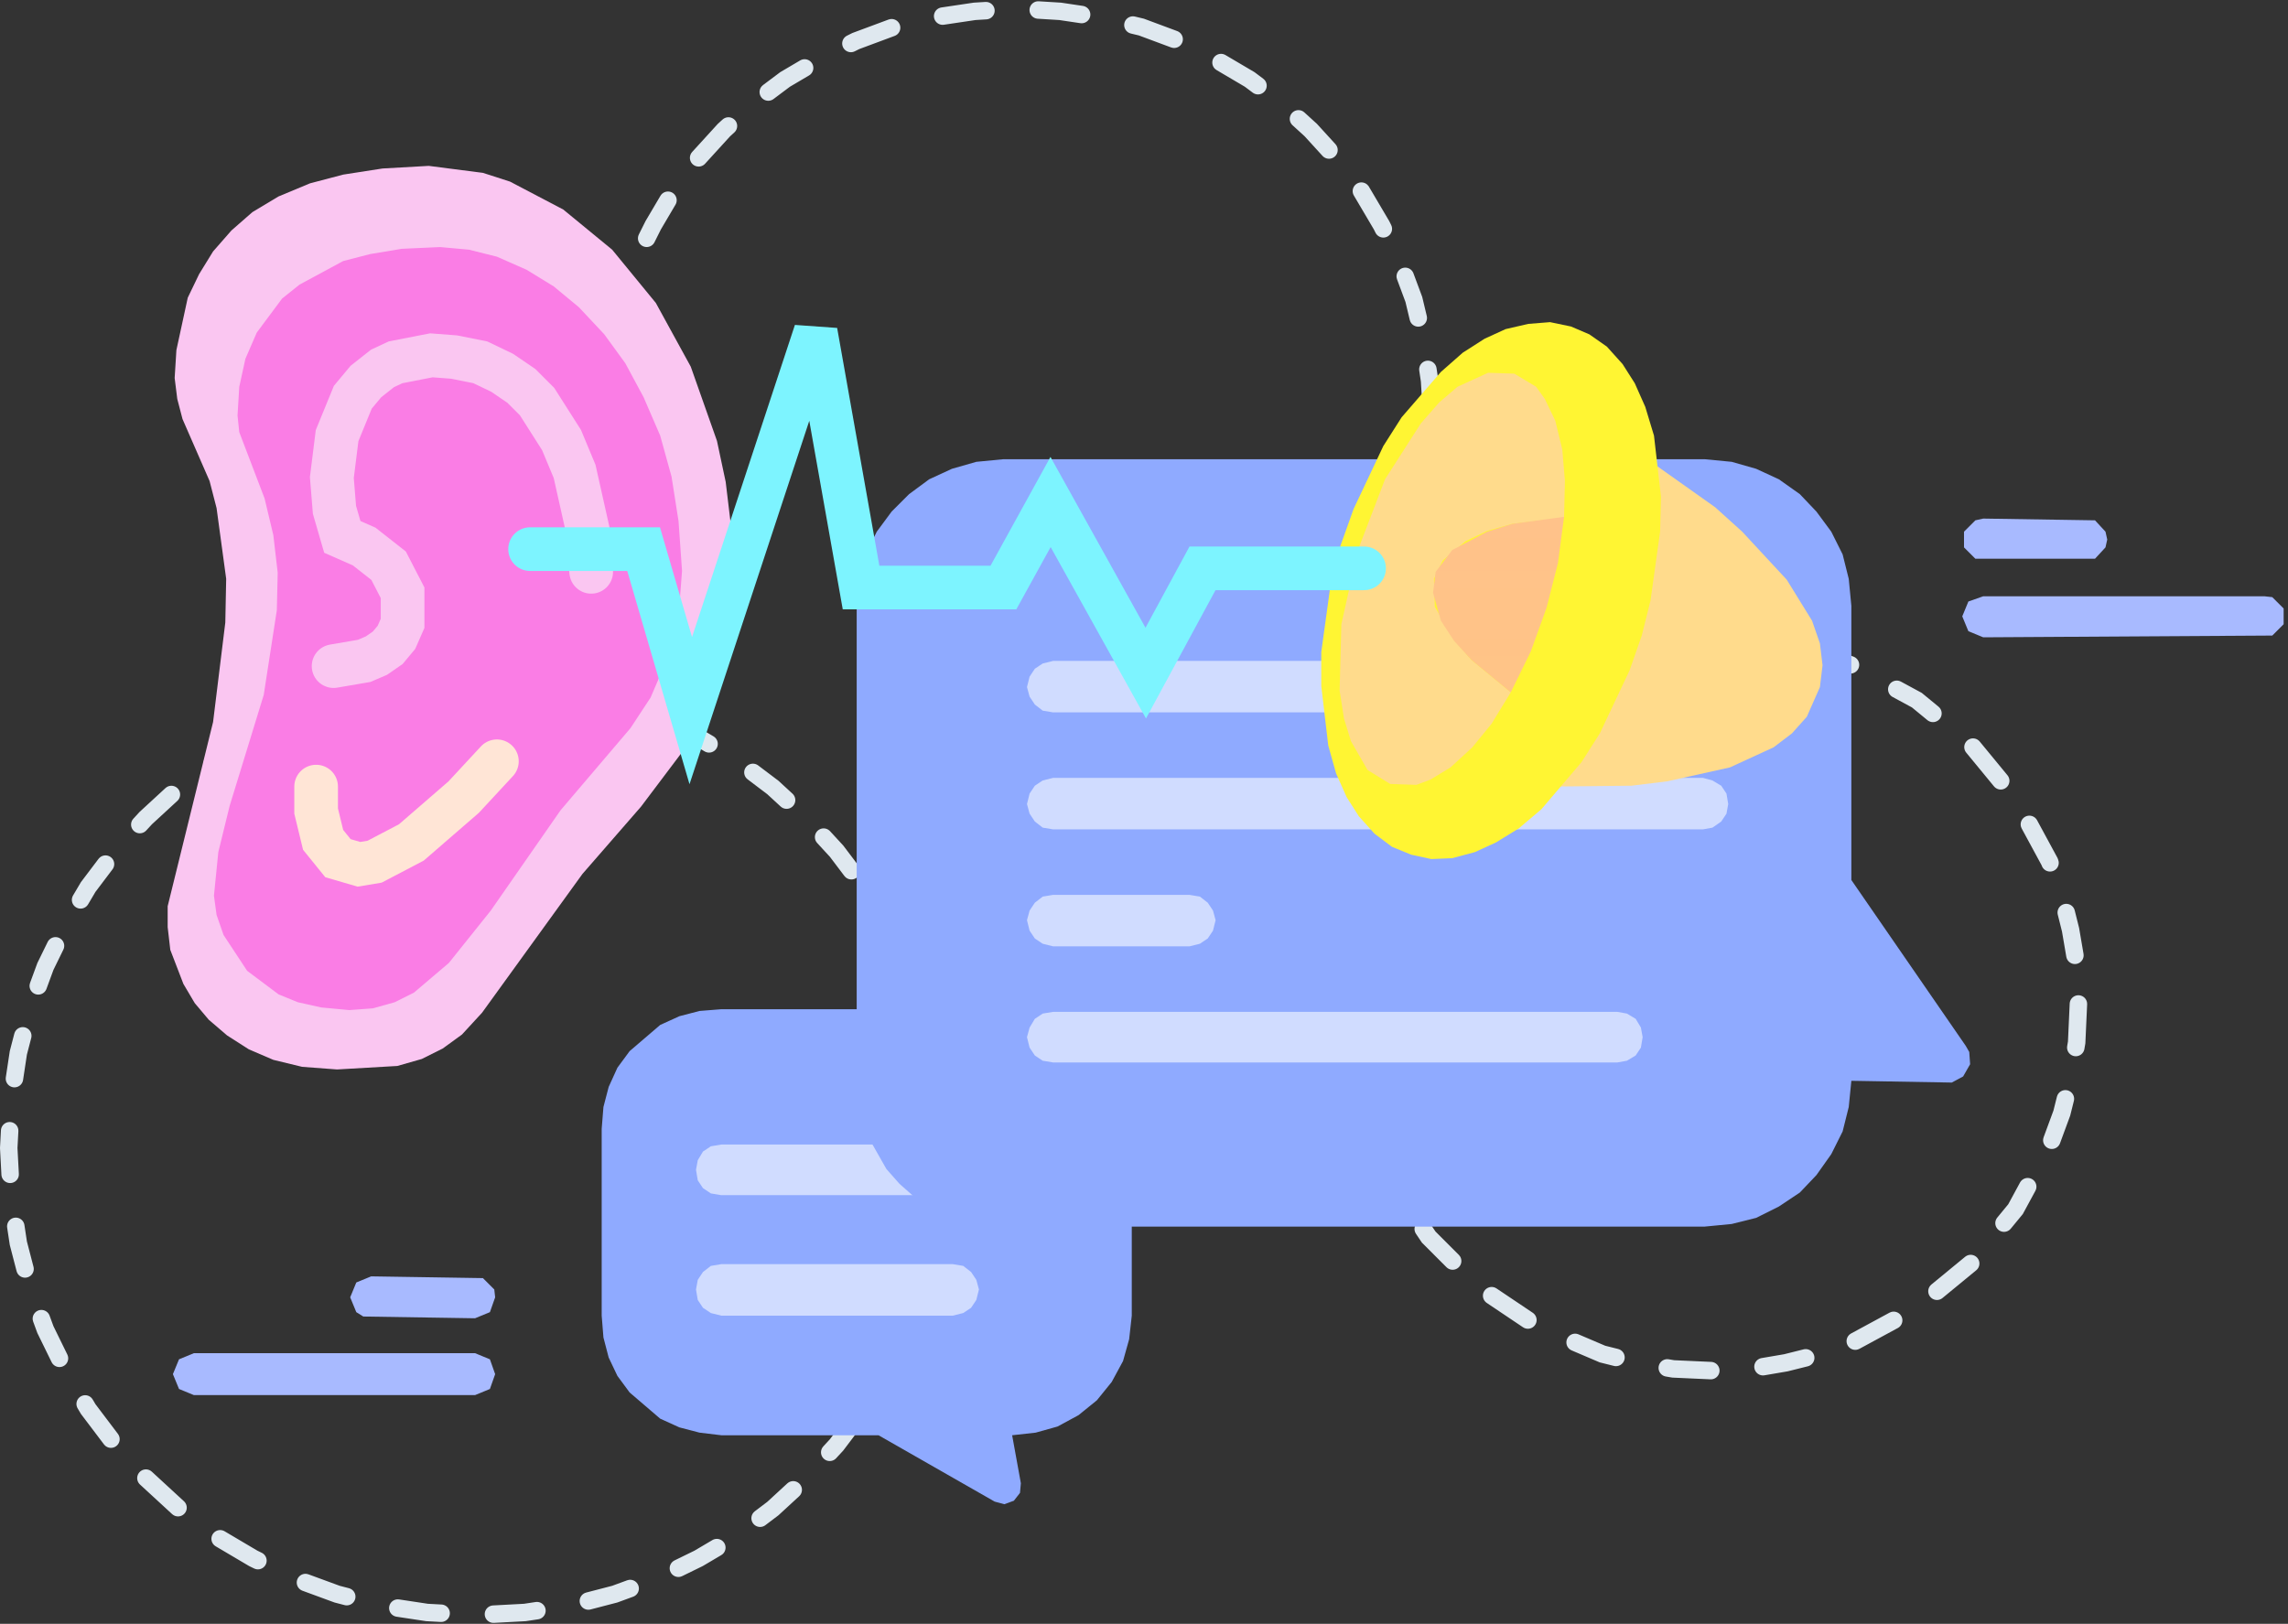 <?xml version="1.0" standalone="no"?><!DOCTYPE svg PUBLIC "-//W3C//DTD SVG 1.1//EN" "http://www.w3.org/Graphics/SVG/1.1/DTD/svg11.dtd"><svg height="186" node-id="1" sillyvg="true" template-height="186" template-width="262" version="1.1" viewBox="0 0 262 186" width="262" xmlns="http://www.w3.org/2000/svg" xmlns:xlink="http://www.w3.org/1999/xlink"><rect x="0" y="0" width="262" height="186" fill="#333333" stroke="none"/><defs node-id="74"><linearGradient gradientUnits="objectBoundingBox" id="未命名的渐变_934" node-id="5" spreadMethod="pad" x1="99.18" x2="99.18" y1="103.47" y2="177.76"><stop offset="0" stop-color="#8faaff"></stop><stop offset="1" stop-color="#a8e7ff"></stop></linearGradient><linearGradient gradientUnits="objectBoundingBox" id="未命名的渐变_920" node-id="8" spreadMethod="pad" x1="101.28" x2="101.28" y1="102.6" y2="152.15"><stop offset="0" stop-color="#e8eeff"></stop><stop offset="1" stop-color="#e3f7ff"></stop></linearGradient><linearGradient gradientUnits="objectBoundingBox" id="未命名的渐变_920-2" node-id="11" spreadMethod="pad" x1="95.85" x2="95.85" y1="116.34" y2="165.89"><stop offset="0" stop-color="#e8eeff"></stop><stop offset="1" stop-color="#e3f7ff"></stop></linearGradient><linearGradient gradientUnits="objectBoundingBox" id="未命名的渐变_934-2" node-id="12" spreadMethod="pad" x1="161.88" x2="161.88" y1="33.89" y2="149.03"><stop offset="0" stop-color="#8faaff"></stop><stop offset="1" stop-color="#a8e7ff"></stop></linearGradient><linearGradient gradientUnits="objectBoundingBox" id="未命名的渐变_920-3" node-id="13" spreadMethod="pad" x1="157.77" x2="157.77" y1="74.03" y2="123.58"><stop offset="0" stop-color="#e8eeff"></stop><stop offset="1" stop-color="#e3f7ff"></stop></linearGradient><linearGradient gradientUnits="objectBoundingBox" id="未命名的渐变_920-5" node-id="14" spreadMethod="pad" x1="128.4" x2="128.4" y1="74.03" y2="123.58"><stop offset="0" stop-color="#e8eeff"></stop><stop offset="1" stop-color="#e3f7ff"></stop></linearGradient><linearGradient gradientUnits="objectBoundingBox" id="未命名的渐变_920-6" node-id="15" spreadMethod="pad" x1="152.88" x2="152.88" y1="74.03" y2="123.58"><stop offset="0" stop-color="#e8eeff"></stop><stop offset="1" stop-color="#e3f7ff"></stop></linearGradient><linearGradient gradientUnits="objectBoundingBox" id="未命名的渐变_770" node-id="16" spreadMethod="pad" x1="51.54" x2="51.54" y1="124.33" y2="8.11"><stop offset="0" stop-color="#ffece8"></stop><stop offset="1" stop-color="#fac6f1"></stop></linearGradient><linearGradient gradientUnits="objectBoundingBox" id="未命名的渐变_535" node-id="19" spreadMethod="pad" x1="51.31" x2="51.31" y1="119.07" y2="15.98"><stop offset="0" stop-color="#ffcbc2"></stop><stop offset="1" stop-color="#fa7de5"></stop></linearGradient><linearGradient gradientUnits="objectBoundingBox" id="未命名的渐变_724" node-id="22" spreadMethod="pad" x1="52.86" x2="52.86" y1="78.82" y2="38.21"><stop offset="0" stop-color="#ffe5d6"></stop><stop offset="1" stop-color="#fac6f1"></stop></linearGradient><linearGradient gradientUnits="objectBoundingBox" id="未命名的渐变_734" node-id="25" spreadMethod="pad" x1="46.52" x2="46.52" y1="101.48" y2="84.66"><stop offset="0" stop-color="#ffefe6"></stop><stop offset="1" stop-color="#ffe5d6"></stop></linearGradient><linearGradient gradientUnits="objectBoundingBox" id="未命名的渐变_529" node-id="28" spreadMethod="pad" x1="199.77" x2="174.19" y1="27.63" y2="6.77"><stop offset="0" stop-color="#f08e71"></stop><stop offset="1" stop-color="#ffdb8c"></stop></linearGradient><linearGradient gradientUnits="objectBoundingBox" id="未命名的渐变_428" node-id="31" spreadMethod="pad" x1="228.03" x2="185.79" y1="32.7" y2="-1.75"><stop offset="0" stop-color="#ffb999"></stop><stop offset="1" stop-color="#fff533"></stop></linearGradient><linearGradient gradientUnits="objectBoundingBox" id="未命名的渐变_529-2" node-id="34" spreadMethod="pad" x1="224.39" x2="193.66" y1="25.28" y2="0.21"><stop offset="0" stop-color="#f08e71"></stop><stop offset="1" stop-color="#ffdb8c"></stop></linearGradient><linearGradient gradientUnits="objectBoundingBox" id="未命名的渐变_428-2" node-id="35" spreadMethod="pad" x1="204.96" x2="204.96" y1="-4.33" y2="24.96"><stop offset="0" stop-color="#ffb999"></stop><stop offset="1" stop-color="#fff533"></stop></linearGradient><linearGradient gradientUnits="objectBoundingBox" id="未命名的渐变_808" node-id="36" spreadMethod="pad" x1="58.17" x2="158.64" y1="59.69" y2="59.69"><stop offset="0" stop-color="#7df4ff"></stop><stop offset="1" stop-color="#f9ff7d"></stop></linearGradient><linearGradient gradientUnits="objectBoundingBox" id="未命名的渐变_413" node-id="39" spreadMethod="pad" x1="224.7" x2="241.24" y1="61.81" y2="61.81"><stop offset="0" stop-color="#a8baff"></stop><stop offset="1" stop-color="#c8c3ff"></stop></linearGradient><linearGradient gradientUnits="objectBoundingBox" id="未命名的渐变_413-2" node-id="42" spreadMethod="pad" x1="224.7" x2="261.68" y1="70.64" y2="70.64"><stop offset="0" stop-color="#a8baff"></stop><stop offset="1" stop-color="#c8c3ff"></stop></linearGradient><linearGradient gradientUnits="objectBoundingBox" id="未命名的渐变_413-3" node-id="43" spreadMethod="pad" x1="39.63" x2="56.17" y1="148.57" y2="148.57"><stop offset="0" stop-color="#a8baff"></stop><stop offset="1" stop-color="#c8c3ff"></stop></linearGradient><linearGradient gradientUnits="objectBoundingBox" id="未命名的渐变_413-4" node-id="44" spreadMethod="pad" x1="39.63" x2="76.61" y1="157.39" y2="157.39"><stop offset="0" stop-color="#a8baff"></stop><stop offset="1" stop-color="#c8c3ff"></stop></linearGradient></defs><g node-id="273"><path d="M 108.00 131.50 L 107.70 137.10 L 106.90 142.40 L 105.60 147.40 L 103.80 152.30 L 101.50 157.00 L 98.90 161.40 L 95.80 165.50 L 92.30 169.30 L 88.50 172.80 L 84.40 175.90 L 80.00 178.50 L 75.30 180.80 L 70.40 182.60 L 65.40 183.90 L 60.10 184.70 L 54.50 185.00 L 48.90 184.70 L 43.60 183.90 L 38.60 182.60 L 33.70 180.80 L 29.00 178.50 L 24.60 175.90 L 20.50 172.80 L 16.70 169.30 L 13.20 165.50 L 10.10 161.40 L 7.50 157.00 L 5.20 152.30 L 3.40 147.40 L 2.10 142.40 L 1.30 137.10 L 1.00 131.50 L 1.30 125.90 L 2.10 120.60 L 3.40 115.60 L 5.20 110.70 L 7.50 106.00 L 10.10 101.60 L 13.20 97.50 L 16.70 93.70 L 20.50 90.20 L 24.60 87.10 L 29.00 84.50 L 33.70 82.20 L 38.60 80.40 L 43.60 79.10 L 48.90 78.30 L 54.50 78.00 L 60.10 78.30 L 65.40 79.10 L 70.40 80.40 L 75.30 82.20 L 80.00 84.50 L 84.40 87.10 L 88.50 90.20 L 92.30 93.70 L 95.80 97.50 L 98.90 101.60 L 101.50 106.00 L 103.80 110.70 L 105.60 115.60 L 106.90 120.60 L 107.70 125.90 L 108.00 131.50 Z" fill="none" group-id="1" node-id="199" stroke="#dfe8ef" stroke-dasharray="5 6" stroke-linecap="round" stroke-width="2" target-height="107" target-width="107" target-x="1" target-y="78"></path><path d="M 69.00 48.50 L 69.30 43.60 L 70.00 38.90 L 71.10 34.30 L 72.70 30.00 L 74.80 25.80 L 77.10 21.90 L 79.80 18.30 L 82.90 14.90 L 86.30 11.80 L 89.90 9.10 L 93.80 6.80 L 98.00 4.70 L 102.30 3.10 L 106.90 2.00 L 111.60 1.30 L 116.50 1.00 L 121.40 1.30 L 126.10 2.00 L 130.70 3.10 L 135.00 4.70 L 139.20 6.80 L 143.10 9.10 L 146.70 11.80 L 150.10 14.90 L 153.20 18.30 L 155.90 21.90 L 158.20 25.80 L 160.30 30.00 L 161.90 34.30 L 163.00 38.90 L 163.70 43.60 L 164.00 48.50 L 163.70 53.40 L 163.00 58.10 L 161.90 62.70 L 160.30 67.00 L 158.20 71.20 L 155.90 75.10 L 153.20 78.70 L 150.10 82.10 L 146.70 85.20 L 143.10 87.90 L 139.20 90.20 L 135.00 92.30 L 130.70 93.90 L 126.10 95.00 L 121.40 95.70 L 116.50 96.00" fill="none" group-id="1" node-id="201" stroke="#dfe8ef" stroke-dasharray="5 6" stroke-linecap="round" stroke-width="2" target-height="95" target-width="95" target-x="69" target-y="1"></path><path d="M 238.00 115.00 L 237.80 119.40 L 237.10 123.50 L 236.10 127.50 L 234.70 131.30 L 230.80 138.50 L 225.70 144.70 L 219.50 149.80 L 212.30 153.70 L 208.50 155.10 L 204.50 156.10 L 200.40 156.80 L 196.00 157.00 L 191.60 156.80 L 187.50 156.10 L 183.50 155.10 L 176.00 151.90 L 169.30 147.40 L 163.60 141.70 L 159.10 135.00 L 155.90 127.50 L 154.90 123.50 L 154.20 119.40 L 154.00 115.00 L 154.20 110.60 L 154.90 106.50 L 155.90 102.50 L 159.10 95.00 L 163.60 88.30 L 169.30 82.60 L 172.50 80.20 L 179.70 76.30 L 183.50 74.90 L 187.50 73.90 L 191.60 73.20 L 196.00 73.00 L 200.40 73.20 L 204.50 73.90 L 208.50 74.90 L 212.30 76.30 L 219.50 80.20 L 225.70 85.30 L 230.80 91.50 L 234.70 98.70 L 236.10 102.50 L 237.10 106.50 L 237.80 110.60 L 238.00 115.00 Z" fill="none" group-id="1" node-id="203" stroke="#dfe8ef" stroke-dasharray="5 6" stroke-linecap="round" stroke-width="2" target-height="84" target-width="84" target-x="154" target-y="73"></path><path d="M 115.90 164.40 L 116.90 169.90 L 116.80 171.00 L 116.10 171.90 L 115.00 172.30 L 113.90 172.00 L 100.60 164.40 L 82.60 164.40 L 80.10 164.10 L 77.80 163.50 L 75.60 162.50 L 72.10 159.50 L 70.70 157.60 L 69.70 155.50 L 69.10 153.20 L 68.90 150.70 L 68.90 129.30 L 69.10 126.80 L 69.70 124.50 L 70.70 122.30 L 72.10 120.40 L 75.60 117.40 L 77.80 116.40 L 80.10 115.80 L 82.60 115.60 L 115.90 115.60 L 118.40 115.80 L 120.70 116.40 L 122.80 117.40 L 126.40 120.40 L 127.70 122.30 L 128.80 124.50 L 129.40 126.80 L 129.60 129.30 L 129.60 150.70 L 129.30 153.40 L 128.60 155.90 L 127.30 158.30 L 125.60 160.40 L 123.50 162.10 L 121.10 163.40 L 118.60 164.10 L 115.90 164.40 Z" fill="url(#未命名的渐变_934)" fill-rule="nonzero" group-id="1" node-id="205" stroke="none" target-height="56.7" target-width="60.7" target-x="68.9" target-y="115.6"></path><g node-id="274"><path d="M 82.60 131.10 L 120.00 131.10 L 121.10 131.30 L 122.00 131.90 L 122.70 132.90 L 122.90 134.00 L 122.70 135.20 L 122.00 136.10 L 121.10 136.70 L 120.00 136.90 L 82.60 136.90 L 81.40 136.70 L 80.50 136.10 L 79.90 135.20 L 79.70 134.00 L 79.90 132.90 L 80.50 131.90 L 81.40 131.30 L 82.60 131.10 Z" fill="url(#未命名的渐变_920)" fill-opacity="0.73" fill-rule="nonzero" group-id="1,2" node-id="209" stroke="none" target-height="5.8" target-width="43.2" target-x="79.7" target-y="131.1"></path></g><g node-id="275"><path d="M 82.60 144.80 L 109.10 144.80 L 110.30 145.00 L 111.20 145.70 L 111.80 146.60 L 112.10 147.70 L 111.80 148.90 L 111.20 149.80 L 110.30 150.40 L 109.10 150.70 L 82.60 150.70 L 81.40 150.40 L 80.50 149.80 L 79.90 148.90 L 79.70 147.70 L 79.90 146.60 L 80.50 145.70 L 81.40 145.00 L 82.60 144.80 Z" fill="url(#未命名的渐变_920-2)" fill-opacity="0.73" fill-rule="nonzero" group-id="1,3" node-id="214" stroke="none" target-height="5.9" target-width="32.4" target-x="79.7" target-y="144.8"></path></g><path d="M 195.20 140.50 L 114.90 140.50 L 112.70 140.40 L 108.50 139.20 L 104.70 137.10 L 103.00 135.60 L 101.50 133.90 L 99.40 130.20 L 98.20 126.00 L 98.10 123.80 L 98.10 69.40 L 98.40 66.30 L 99.10 63.50 L 100.40 60.90 L 102.10 58.60 L 104.10 56.60 L 106.40 54.90 L 109.00 53.70 L 111.80 52.90 L 114.90 52.60 L 195.20 52.60 L 198.30 52.90 L 201.10 53.70 L 203.70 54.90 L 206.10 56.60 L 208.00 58.60 L 209.70 60.90 L 211.00 63.50 L 211.70 66.30 L 212.00 69.40 L 212.00 100.80 L 225.10 119.80 L 225.50 120.50 L 225.60 121.90 L 224.80 123.30 L 223.50 124.00 L 212.00 123.80 L 211.70 126.80 L 211.00 129.60 L 209.70 132.20 L 208.00 134.60 L 206.10 136.60 L 203.70 138.20 L 201.10 139.50 L 198.30 140.20 L 195.20 140.50 Z" fill="url(#未命名的渐变_934-2)" fill-rule="nonzero" group-id="1" node-id="217" stroke="none" target-height="87.9" target-width="127.5" target-x="98.1" target-y="52.6"></path><g node-id="276"><path d="M 120.60 75.70 L 195.00 75.70 L 196.10 76.00 L 197.10 76.60 L 197.70 77.50 L 197.90 78.70 L 197.70 79.80 L 197.10 80.70 L 196.10 81.40 L 195.00 81.60 L 120.60 81.60 L 119.40 81.40 L 118.50 80.70 L 117.90 79.80 L 117.60 78.70 L 117.90 77.50 L 118.50 76.60 L 119.40 76.00 L 120.60 75.70 Z" fill="url(#未命名的渐变_920-3)" fill-opacity="0.73" fill-rule="nonzero" group-id="1,4" node-id="221" stroke="none" target-height="5.9" target-width="80.3" target-x="117.6" target-y="75.7"></path></g><g node-id="277"><path d="M 120.60 89.10 L 195.00 89.10 L 196.10 89.40 L 197.10 90.00 L 197.70 90.90 L 197.90 92.10 L 197.70 93.20 L 197.10 94.10 L 196.10 94.80 L 195.00 95.00 L 120.60 95.00 L 119.40 94.80 L 118.50 94.10 L 117.90 93.20 L 117.60 92.10 L 117.90 90.90 L 118.50 90.00 L 119.40 89.40 L 120.60 89.10 Z" fill="url(#未命名的渐变_920-3)" fill-opacity="0.73" fill-rule="nonzero" group-id="1,5" node-id="226" stroke="none" target-height="5.9" target-width="80.3" target-x="117.6" target-y="89.1"></path></g><g node-id="278"><path d="M 120.60 102.50 L 136.20 102.50 L 137.40 102.70 L 138.30 103.40 L 138.90 104.30 L 139.20 105.40 L 138.90 106.60 L 138.30 107.50 L 137.40 108.10 L 136.20 108.40 L 120.60 108.40 L 119.40 108.10 L 118.50 107.50 L 117.90 106.60 L 117.60 105.40 L 117.90 104.30 L 118.50 103.40 L 119.40 102.70 L 120.60 102.50 Z" fill="url(#未命名的渐变_920-5)" fill-opacity="0.73" fill-rule="nonzero" group-id="1,6" node-id="231" stroke="none" target-height="5.9" target-width="21.6" target-x="117.6" target-y="102.5"></path></g><g node-id="279"><path d="M 120.60 115.90 L 185.20 115.90 L 186.30 116.10 L 187.30 116.70 L 187.90 117.70 L 188.10 118.80 L 187.90 120.00 L 187.30 120.90 L 186.30 121.50 L 185.20 121.70 L 120.60 121.70 L 119.40 121.50 L 118.50 120.90 L 117.90 120.00 L 117.60 118.80 L 117.90 117.70 L 118.50 116.70 L 119.40 116.10 L 120.60 115.90 Z" fill="url(#未命名的渐变_920-6)" fill-opacity="0.73" fill-rule="nonzero" group-id="1,7" node-id="236" stroke="none" target-height="5.8" target-width="70.5" target-x="117.6" target-y="115.9"></path></g><path d="M 49.10 19.00 L 43.80 19.30 L 39.30 20.00 L 35.50 21.00 L 31.90 22.50 L 28.90 24.30 L 26.50 26.40 L 24.40 28.80 L 22.80 31.40 L 21.50 34.10 L 20.20 40.10 L 20.00 43.30 L 20.30 45.70 L 20.90 48.00 L 24.00 55.10 L 24.80 58.20 L 25.90 66.30 L 25.80 71.30 L 24.40 82.70 L 19.20 103.80 L 19.20 106.20 L 19.50 108.80 L 21.00 112.70 L 22.30 114.90 L 23.90 116.80 L 26.00 118.60 L 28.50 120.20 L 31.30 121.40 L 34.60 122.20 L 38.60 122.50 L 45.50 122.10 L 48.30 121.30 L 50.70 120.10 L 52.90 118.50 L 55.20 116.00 L 66.70 100.10 L 73.40 92.40 L 78.60 85.50 L 81.80 78.60 L 83.00 74.90 L 83.70 70.60 L 84.00 65.70 L 83.70 60.20 L 83.10 55.20 L 82.10 50.50 L 79.10 42.00 L 75.10 34.70 L 70.10 28.60 L 64.50 24.00 L 58.40 20.80 L 55.30 19.80 L 49.10 19.00 Z" fill="url(#未命名的渐变_770)" fill-rule="nonzero" group-id="1" node-id="239" stroke="none" target-height="103.5" target-width="64.8" target-x="19.2" target-y="19"></path><path d="M 50.40 28.30 L 46.00 28.50 L 42.40 29.10 L 39.30 29.90 L 34.30 32.60 L 32.30 34.20 L 29.40 38.10 L 28.10 41.10 L 27.40 44.30 L 27.20 47.60 L 27.40 49.50 L 30.30 57.10 L 31.30 61.30 L 31.80 65.60 L 31.70 69.90 L 30.20 79.60 L 26.30 92.30 L 25.00 97.60 L 24.50 102.60 L 24.80 104.80 L 25.60 107.10 L 28.30 111.20 L 31.90 113.90 L 34.10 114.80 L 36.80 115.40 L 40.00 115.70 L 42.70 115.50 L 45.20 114.80 L 47.40 113.70 L 51.40 110.30 L 56.20 104.30 L 64.20 92.80 L 72.20 83.40 L 74.50 79.90 L 76.30 75.70 L 77.20 72.70 L 77.80 69.30 L 78.10 65.40 L 77.70 59.70 L 76.90 54.60 L 75.60 49.90 L 73.70 45.50 L 71.60 41.60 L 69.20 38.30 L 66.30 35.20 L 63.40 32.80 L 60.30 30.90 L 56.90 29.40 L 53.70 28.60 L 50.40 28.30 Z" fill="url(#未命名的渐变_535)" fill-rule="nonzero" group-id="1" node-id="241" stroke="none" target-height="87.4" target-width="53.6" target-x="24.5" target-y="28.3"></path><path d="M 67.70 65.50 L 67.30 60.70 L 65.80 54.00 L 64.30 50.40 L 61.50 46.00 L 59.70 44.20 L 57.50 42.70 L 55.00 41.50 L 52.00 40.90 L 49.40 40.70 L 45.30 41.50 L 43.80 42.20 L 41.90 43.70 L 40.40 45.50 L 38.60 49.90 L 38.00 54.70 L 38.30 58.40 L 39.20 61.50 L 41.70 62.60 L 44.50 64.80 L 46.10 67.90 L 46.10 71.40 L 45.40 73.00 L 44.40 74.20 L 43.10 75.10 L 41.70 75.70 L 38.20 76.30" fill="none" group-id="1" node-id="243" stroke="url(#未命名的渐变_724)" stroke-linecap="round" stroke-width="5" target-height="35.6" target-width="29.7" target-x="38" target-y="40.7"></path><path d="M 36.20 90.10 L 36.20 92.90 L 37.00 96.20 L 38.70 98.30 L 41.10 99.00 L 42.90 98.70 L 47.10 96.50 L 53.10 91.30 L 56.90 87.20" fill="none" group-id="1" node-id="245" stroke="url(#未命名的渐变_734)" stroke-linecap="round" stroke-width="5" target-height="11.8" target-width="20.7" target-x="36.2" target-y="87.2"></path><path d="M 188.50 52.50 L 183.90 71.60 L 177.20 90.10 L 186.80 90.00 L 190.90 89.50 L 198.10 87.90 L 203.10 85.60 L 205.20 84.00 L 206.90 82.10 L 208.40 78.70 L 208.70 76.20 L 208.40 73.70 L 207.50 71.10 L 204.60 66.40 L 199.50 60.90 L 196.40 58.10 L 188.50 52.50 Z" fill="url(#未命名的渐变_529)" fill-rule="nonzero" group-id="1" node-id="247" stroke="none" target-height="37.6" target-width="31.5" target-x="177.2" target-y="52.5"></path><g node-id="280"><path d="M 179.90 37.40 L 182.00 38.30 L 184.00 39.70 L 185.80 41.70 L 187.20 43.90 L 188.40 46.60 L 189.40 49.90 L 190.20 56.90 L 190.10 60.90 L 189.00 68.80 L 188.00 72.80 L 186.60 76.80 L 183.20 84.00 L 181.10 87.30 L 176.50 92.70 L 173.90 94.90 L 171.30 96.50 L 168.90 97.60 L 166.30 98.30 L 163.90 98.40 L 161.60 97.90 L 159.40 97.00 L 157.40 95.50 L 155.60 93.50 L 154.20 91.30 L 153.00 88.60 L 152.10 85.40 L 151.30 78.60 L 151.30 74.70 L 152.40 66.70 L 153.50 62.50 L 155.00 58.30 L 158.40 51.10 L 160.50 47.80 L 165.00 42.60 L 167.50 40.40 L 170.00 38.80 L 172.40 37.70 L 175.00 37.10 L 177.50 36.90 L 179.90 37.40 Z" fill="url(#未命名的渐变_428)" fill-rule="nonzero" group-id="1,8" node-id="251" stroke="none" target-height="61.5" target-width="38.9" target-x="151.3" target-y="36.9"></path></g><path d="M 155.50 63.00 L 153.60 71.50 L 153.40 79.10 L 153.90 82.30 L 154.70 84.90 L 156.60 88.20 L 159.20 89.80 L 162.20 89.90 L 163.80 89.30 L 166.10 87.90 L 168.60 85.60 L 170.80 82.90 L 173.00 79.30 L 168.50 75.60 L 166.50 73.30 L 164.30 69.50 L 164.20 66.30 L 165.20 64.20 L 167.80 62.00 L 170.30 60.80 L 173.20 60.00 L 179.10 59.30 L 179.20 55.10 L 178.90 51.50 L 178.10 48.20 L 176.90 45.70 L 175.90 44.30 L 173.40 42.80 L 170.40 42.70 L 166.90 44.30 L 164.80 46.10 L 162.70 48.50 L 158.60 54.90 L 155.50 63.00 Z" fill="url(#未命名的渐变_529-2)" fill-rule="nonzero" group-id="1" node-id="254" stroke="none" target-height="47.2" target-width="25.8" target-x="153.4" target-y="42.7"></path><path d="M 164.40 65.50 L 164.10 67.90 L 165.00 71.10 L 166.50 73.40 L 168.50 75.60 L 173.00 79.30 L 175.30 74.60 L 177.10 69.60 L 178.40 64.50 L 179.10 59.20 L 173.20 60.00 L 170.30 60.90 L 166.30 63.00 L 164.40 65.50 Z" fill="url(#未命名的渐变_428-2)" fill-rule="nonzero" group-id="1" node-id="256" stroke="none" target-height="20.1" target-width="15" target-x="164.1" target-y="59.2"></path><path d="M 60.70 62.90 L 73.70 62.90 L 79.10 81.40 L 93.40 38.00 L 98.60 67.30 L 114.90 67.30 L 120.30 57.50 L 131.20 77.10 L 137.70 65.10 L 156.20 65.10" fill="none" group-id="1" node-id="258" stroke="url(#未命名的渐变_808)" stroke-linecap="round" stroke-width="5" target-height="43.4" target-width="95.5" target-x="60.7" target-y="38"></path><path d="M 227.10 59.40 L 239.90 59.60 L 241.10 60.90 L 241.30 61.80 L 241.10 62.70 L 239.90 64.00 L 226.20 64.00 L 224.90 62.70 L 224.90 60.90 L 226.20 59.60 L 227.10 59.40 Z" fill="url(#未命名的渐变_413)" fill-rule="nonzero" group-id="1" node-id="260" stroke="none" target-height="4.6" target-width="16.4" target-x="224.9" target-y="59.4"></path><path d="M 227.10 68.30 L 259.30 68.30 L 260.20 68.40 L 261.50 69.70 L 261.50 71.50 L 260.20 72.80 L 227.10 73.00 L 225.40 72.30 L 224.70 70.60 L 225.40 68.90 L 227.10 68.30 Z" fill="url(#未命名的渐变_413-2)" fill-rule="nonzero" group-id="1" node-id="262" stroke="none" target-height="4.7" target-width="36.8" target-x="224.7" target-y="68.3"></path><g node-id="281"><path d="M 54.40 151.00 L 41.60 150.80 L 40.80 150.30 L 40.10 148.60 L 40.80 146.90 L 42.50 146.20 L 55.30 146.40 L 56.60 147.70 L 56.70 148.60 L 56.10 150.30 L 54.40 151.00 Z" fill="url(#未命名的渐变_413-3)" fill-rule="nonzero" group-id="1,9" node-id="266" stroke="none" target-height="4.8" target-width="16.6" target-x="40.1" target-y="146.2"></path></g><path d="M 54.40 159.80 L 22.20 159.80 L 20.50 159.10 L 19.80 157.40 L 20.50 155.70 L 22.20 155.00 L 54.40 155.00 L 56.10 155.70 L 56.70 157.40 L 56.10 159.10 L 54.40 159.80 Z" fill="url(#未命名的渐变_413-4)" fill-rule="nonzero" group-id="1,10" node-id="271" stroke="none" target-height="4.8" target-width="36.9" target-x="19.8" target-y="155"></path></g></svg>